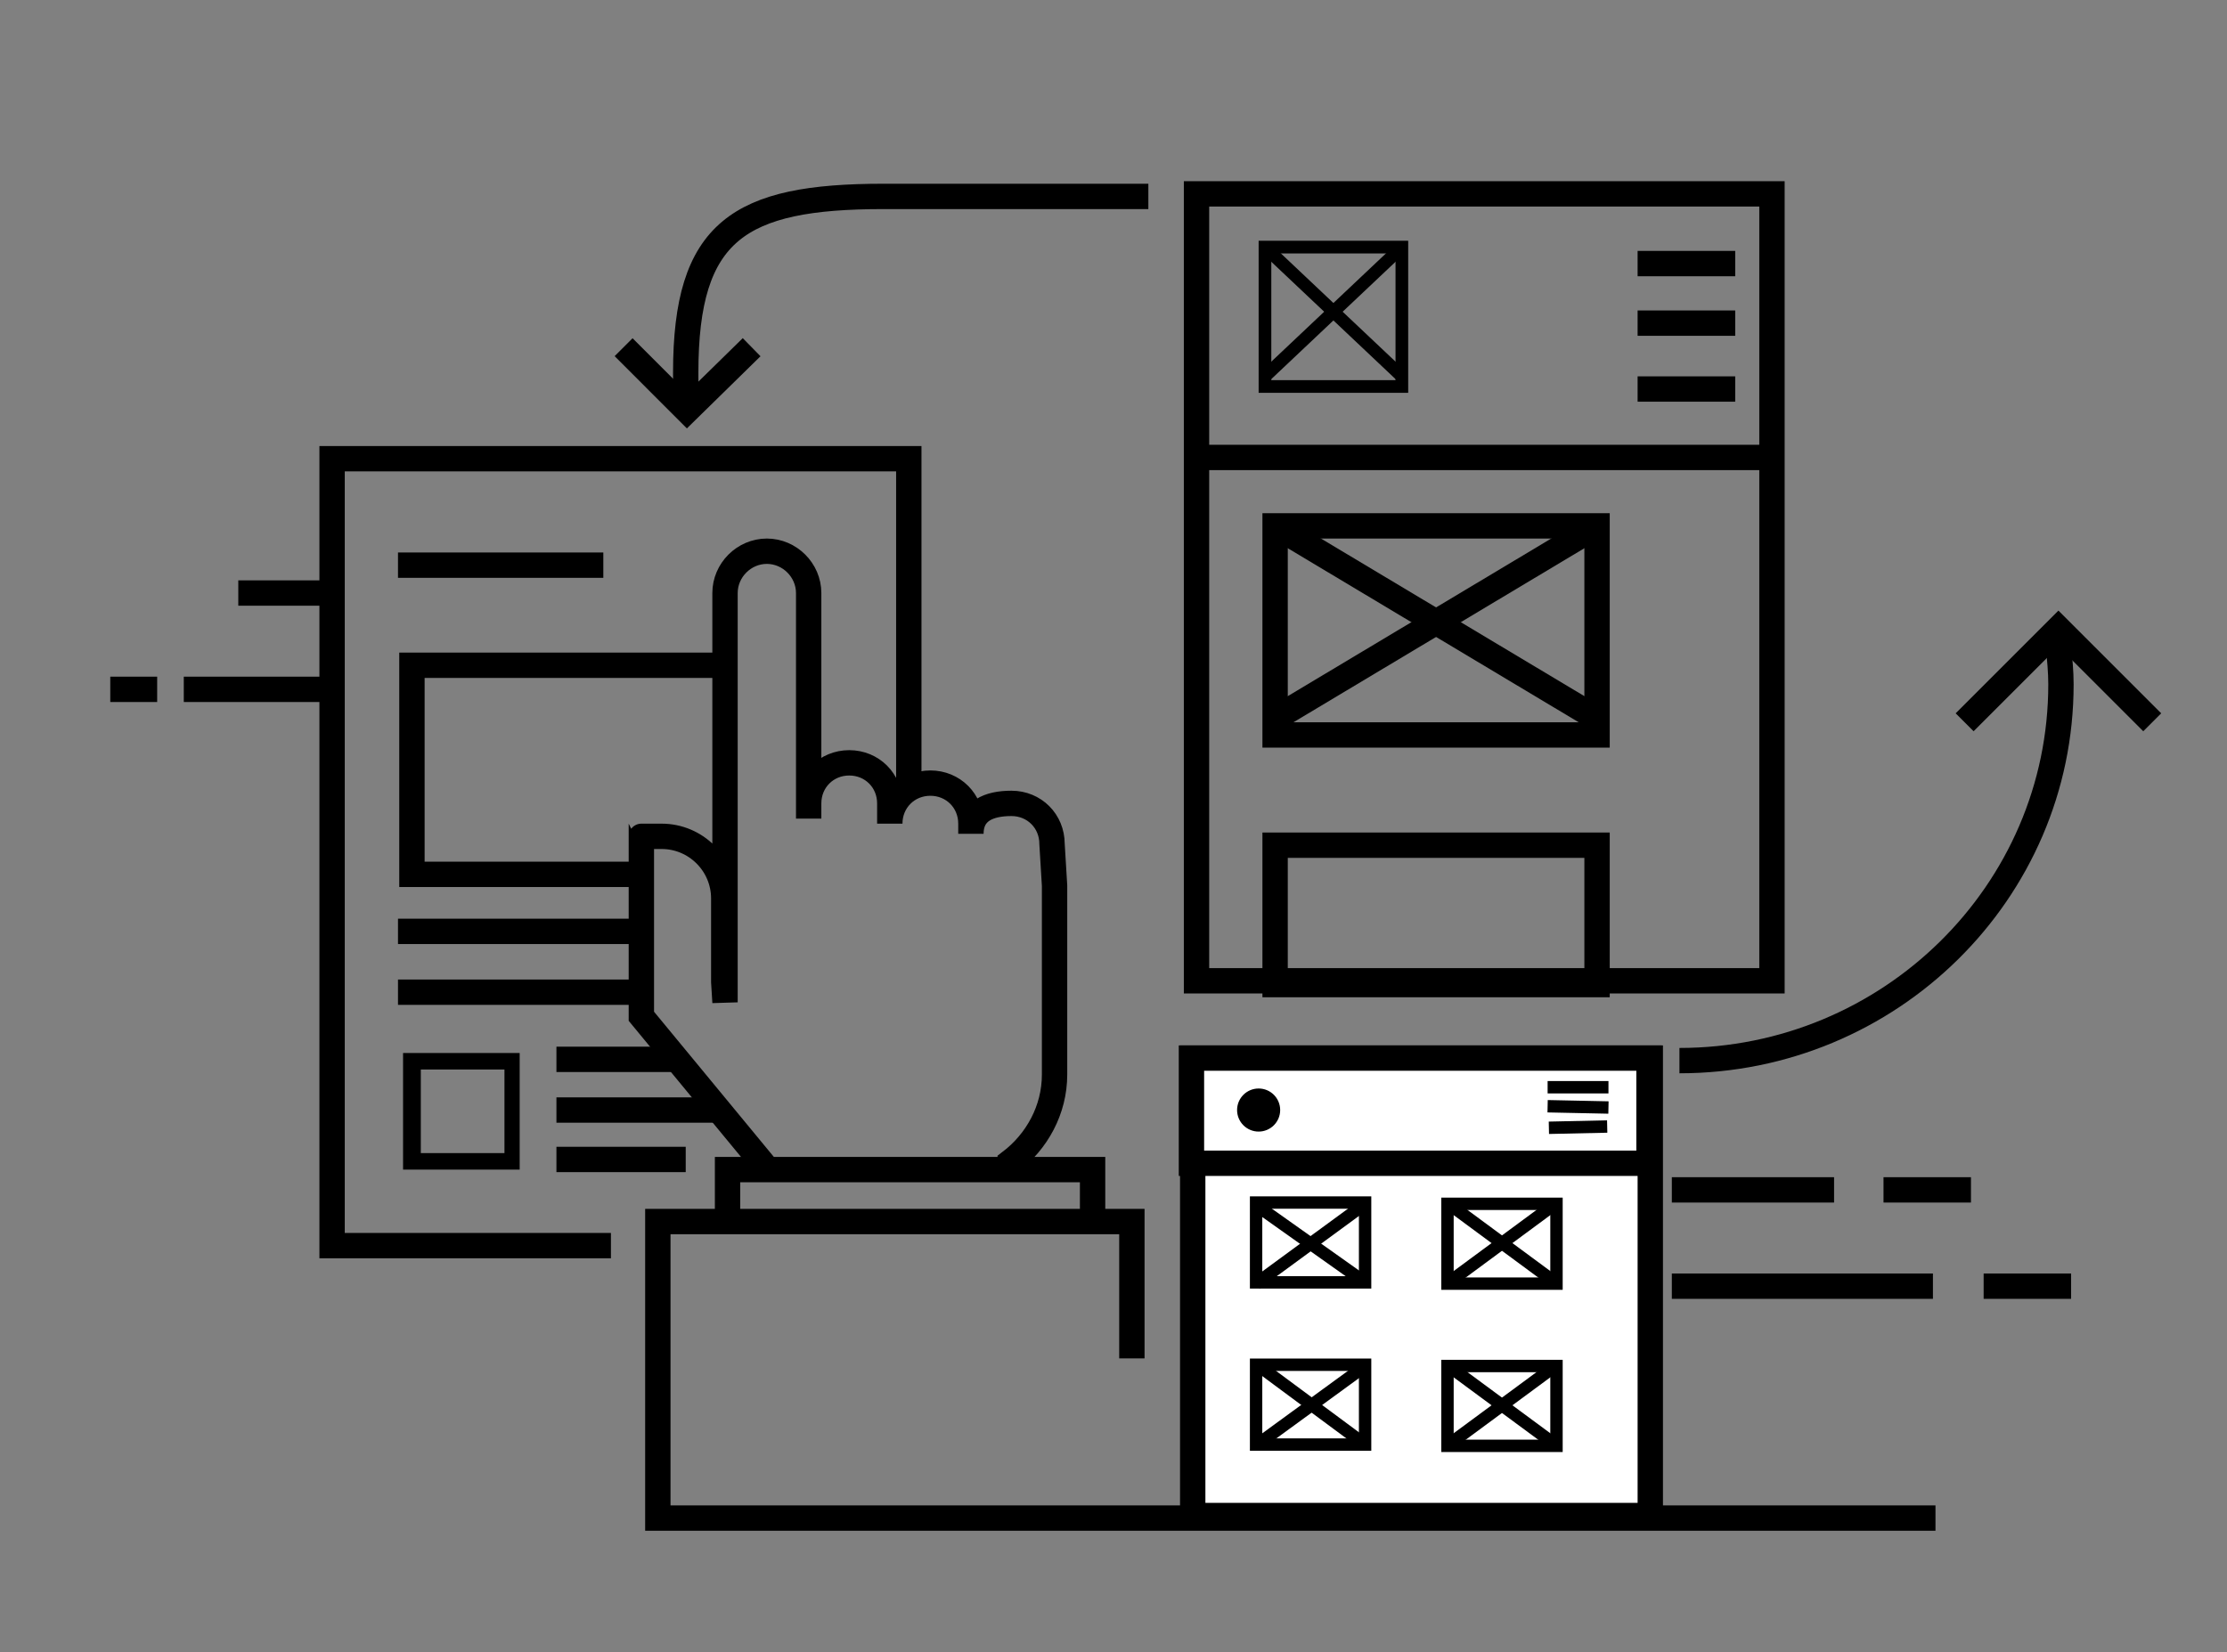 <?xml version="1.0" encoding="utf-8"?>
<!-- Generator: Adobe Illustrator 26.5.2, SVG Export Plug-In . SVG Version: 6.00 Build 0)  -->
<svg version="1.1" id="Warstwa_1" xmlns="http://www.w3.org/2000/svg" xmlns:xlink="http://www.w3.org/1999/xlink" x="0px" y="0px"
	 viewBox="0 0 175.7 130.4" style="enable-background:new 0 0 175.7 130.4;" xml:space="preserve">
<rect x="0" y="0" width="175.7" height="130.4" fill="#808080" stroke="none"/>
<style type="text/css">
	.st0{fill:#FFFFFF;stroke:#000000;stroke-width:2;stroke-miterlimit:10;}
	.st1{fill:none;stroke:#000000;stroke-width:0.977;stroke-miterlimit:10;}
	.st2{fill:#FFFFFF;stroke:#000000;stroke-width:0.977;stroke-miterlimit:10;}
	.st3{fill:none;stroke:#000000;stroke-width:2;stroke-miterlimit:10;}
	.st4{fill:none;stroke:#000000;stroke-miterlimit:10;}
	.st5{fill:none;stroke:#000000;stroke-width:2;}
</style>
<g>
	<rect x="94.1" y="83.5" class="st0" width="36.1" height="36.1"/>
	<rect x="94" y="83.5" class="st0" width="36.1" height="8.3"/>
	<line class="st1" x1="122.1" y1="85.8" x2="126.9" y2="85.8"/>
	<line class="st1" x1="122.1" y1="87.3" x2="126.9" y2="87.4"/>
	<line class="st1" x1="122.2" y1="89" x2="126.8" y2="88.9"/>
	<circle cx="99.3" cy="87.6" r="1.7"/>
	<g>
		<rect x="99.1" y="94.9" class="st2" width="8.6" height="6.3"/>
		<line class="st1" x1="107.7" y1="101.2" x2="99.1" y2="95.1"/>
		<line class="st1" x1="99.1" y1="101.3" x2="107.7" y2="95"/>
	</g>
	<g>
		<rect x="114.2" y="95" class="st2" width="8.6" height="6.3"/>
		<line class="st1" x1="122.7" y1="101.2" x2="114.3" y2="95"/>
		<line class="st1" x1="114.3" y1="101.2" x2="122.7" y2="95"/>
	</g>
	<g>
		<rect x="99.1" y="107.7" class="st2" width="8.6" height="6.3"/>
		<line class="st1" x1="107.7" y1="114" x2="99.2" y2="107.7"/>
		<line class="st1" x1="99.2" y1="114" x2="107.7" y2="107.8"/>
	</g>
	<g>
		<rect x="114.2" y="107.8" class="st2" width="8.6" height="6.3"/>
		<line class="st1" x1="122.7" y1="114" x2="114.3" y2="107.8"/>
		<line class="st1" x1="114.3" y1="114" x2="122.7" y2="107.8"/>
	</g>
</g>
<g>
	<g>
		<g>
			<g>
				<g>
					<polyline class="st3" points="71.7,62.2 71.7,36.2 59.7,36.2 26.2,36.2 26.2,48.6 26.2,65 26.2,98.3 48.2,98.3 					"/>
				</g>
			</g>
			<line class="st3" x1="31.4" y1="44.6" x2="47.6" y2="44.6"/>
			<line class="st3" x1="43.9" y1="83.6" x2="53.6" y2="83.6"/>
			<line class="st3" x1="43.9" y1="87.6" x2="56.3" y2="87.6"/>
			<line class="st3" x1="43.9" y1="91.5" x2="54.1" y2="91.5"/>
			<line class="st3" x1="31.4" y1="73.5" x2="51.3" y2="73.5"/>
			<line class="st3" x1="31.4" y1="78.3" x2="51.3" y2="78.3"/>
			<polyline class="st3" points="51,69 32.5,69 32.5,52.5 57.2,52.5 			"/>
			<g>
				<path d="M31.8,92.3v-9.2H41v9.2H31.8z M33.2,91h6.6v-6.6h-6.6V91z"/>
			</g>
		</g>
	</g>
	<g>
		<path class="st3" d="M79.7,92.7v-1c2.1-1.6,3.5-4.1,3.5-6.9V69.9L83,66.6c0-1.8-1.4-3.2-3.2-3.2c-1.8,0-3.2,0.6-3.2,2.4V65
			c0-1.8-1.4-3.2-3.2-3.2c-1.8,0-3.2,1.4-3.2,3.2v-1.6c0-1.8-1.4-3.2-3.2-3.2c-1.8,0-3.2,1.4-3.2,3.2v1.2c0-2.3,0-17.8,0-17.8
			c0-1.8-1.5-3.3-3.3-3.3s-3.3,1.5-3.3,3.3v32.3l-0.1-1.6v-6.6c0-2.7-2.2-4.9-4.9-4.9h-1.6c-0.1,0,0.1,0,0,0v6.1l0,0v8.1l9.9,12"/>
		<g>
			<polyline class="st3" points="86.2,96.3 86.2,92.3 57.4,92.3 57.4,96.3 			"/>
			<polyline class="st3" points="152.7,119.8 51.9,119.8 51.9,96.4 89.3,96.4 89.3,107.2 			"/>
		</g>
	</g>
</g>
<g>
	<g>
		<polygon class="st3" points="139.8,41.2 139.8,15.3 127.8,15.3 94.4,15.3 94.4,27.7 94.4,44 94.4,77.4 139.8,77.4 		"/>
	</g>
</g>
<line class="st3" x1="129.2" y1="20.8" x2="136.9" y2="20.8"/>
<line class="st3" x1="129.2" y1="30.7" x2="136.9" y2="30.7"/>
<line class="st3" x1="94.2" y1="36.1" x2="139.6" y2="36.1"/>
<line class="st3" x1="129.2" y1="25.5" x2="136.9" y2="25.5"/>
<g>
	<line class="st3" x1="100.6" y1="41.5" x2="126" y2="56.7"/>
	<line class="st3" x1="126" y1="41.5" x2="100.6" y2="56.7"/>
	<rect x="100.6" y="41.5" class="st3" width="25.4" height="16.5"/>
</g>
<rect x="100.6" y="66.7" class="st3" width="25.4" height="11"/>
<line class="st4" x1="99.8" y1="19.5" x2="110.6" y2="29.7"/>
<line class="st4" x1="110.6" y1="19.5" x2="99.8" y2="29.7"/>
<rect x="99.8" y="19.5" class="st4" width="10.8" height="11"/>
<g>
	<line class="st3" x1="14.5" y1="54.4" x2="25.6" y2="54.4"/>
	<line class="st3" x1="18.8" y1="46.8" x2="25.6" y2="46.8"/>
	<line class="st3" x1="8.7" y1="54.4" x2="12.4" y2="54.4"/>
</g>
<g>
	<line class="st3" x1="152.5" y1="101.5" x2="131.9" y2="101.5"/>
	<line class="st3" x1="144.7" y1="93.9" x2="131.9" y2="93.9"/>
	<line class="st3" x1="155.5" y1="93.9" x2="148.6" y2="93.9"/>
	<line class="st3" x1="163.4" y1="101.5" x2="156.5" y2="101.5"/>
</g>
<g>
	<g>
		<g>
			<polyline class="st5" points="169.8,57 162.4,49.6 155,57 			"/>
			<path class="st5" d="M132.5,83.7c16.6,0,30.1-13.3,30.1-29.7c0-1-0.1-2-0.2-3"/>
		</g>
	</g>
</g>
<g>
	<g>
		<g>
			<polyline class="st5" points="49.2,27.4 54.2,32.4 59.3,27.4 			"/>
			<path class="st5" d="M54.2,31.5c-0.1-0.7-0.1-1.4-0.1-2.1c0-11.2,4.2-13.9,15.6-13.9h20.9"/>
		</g>
	</g>
</g>
</svg>
